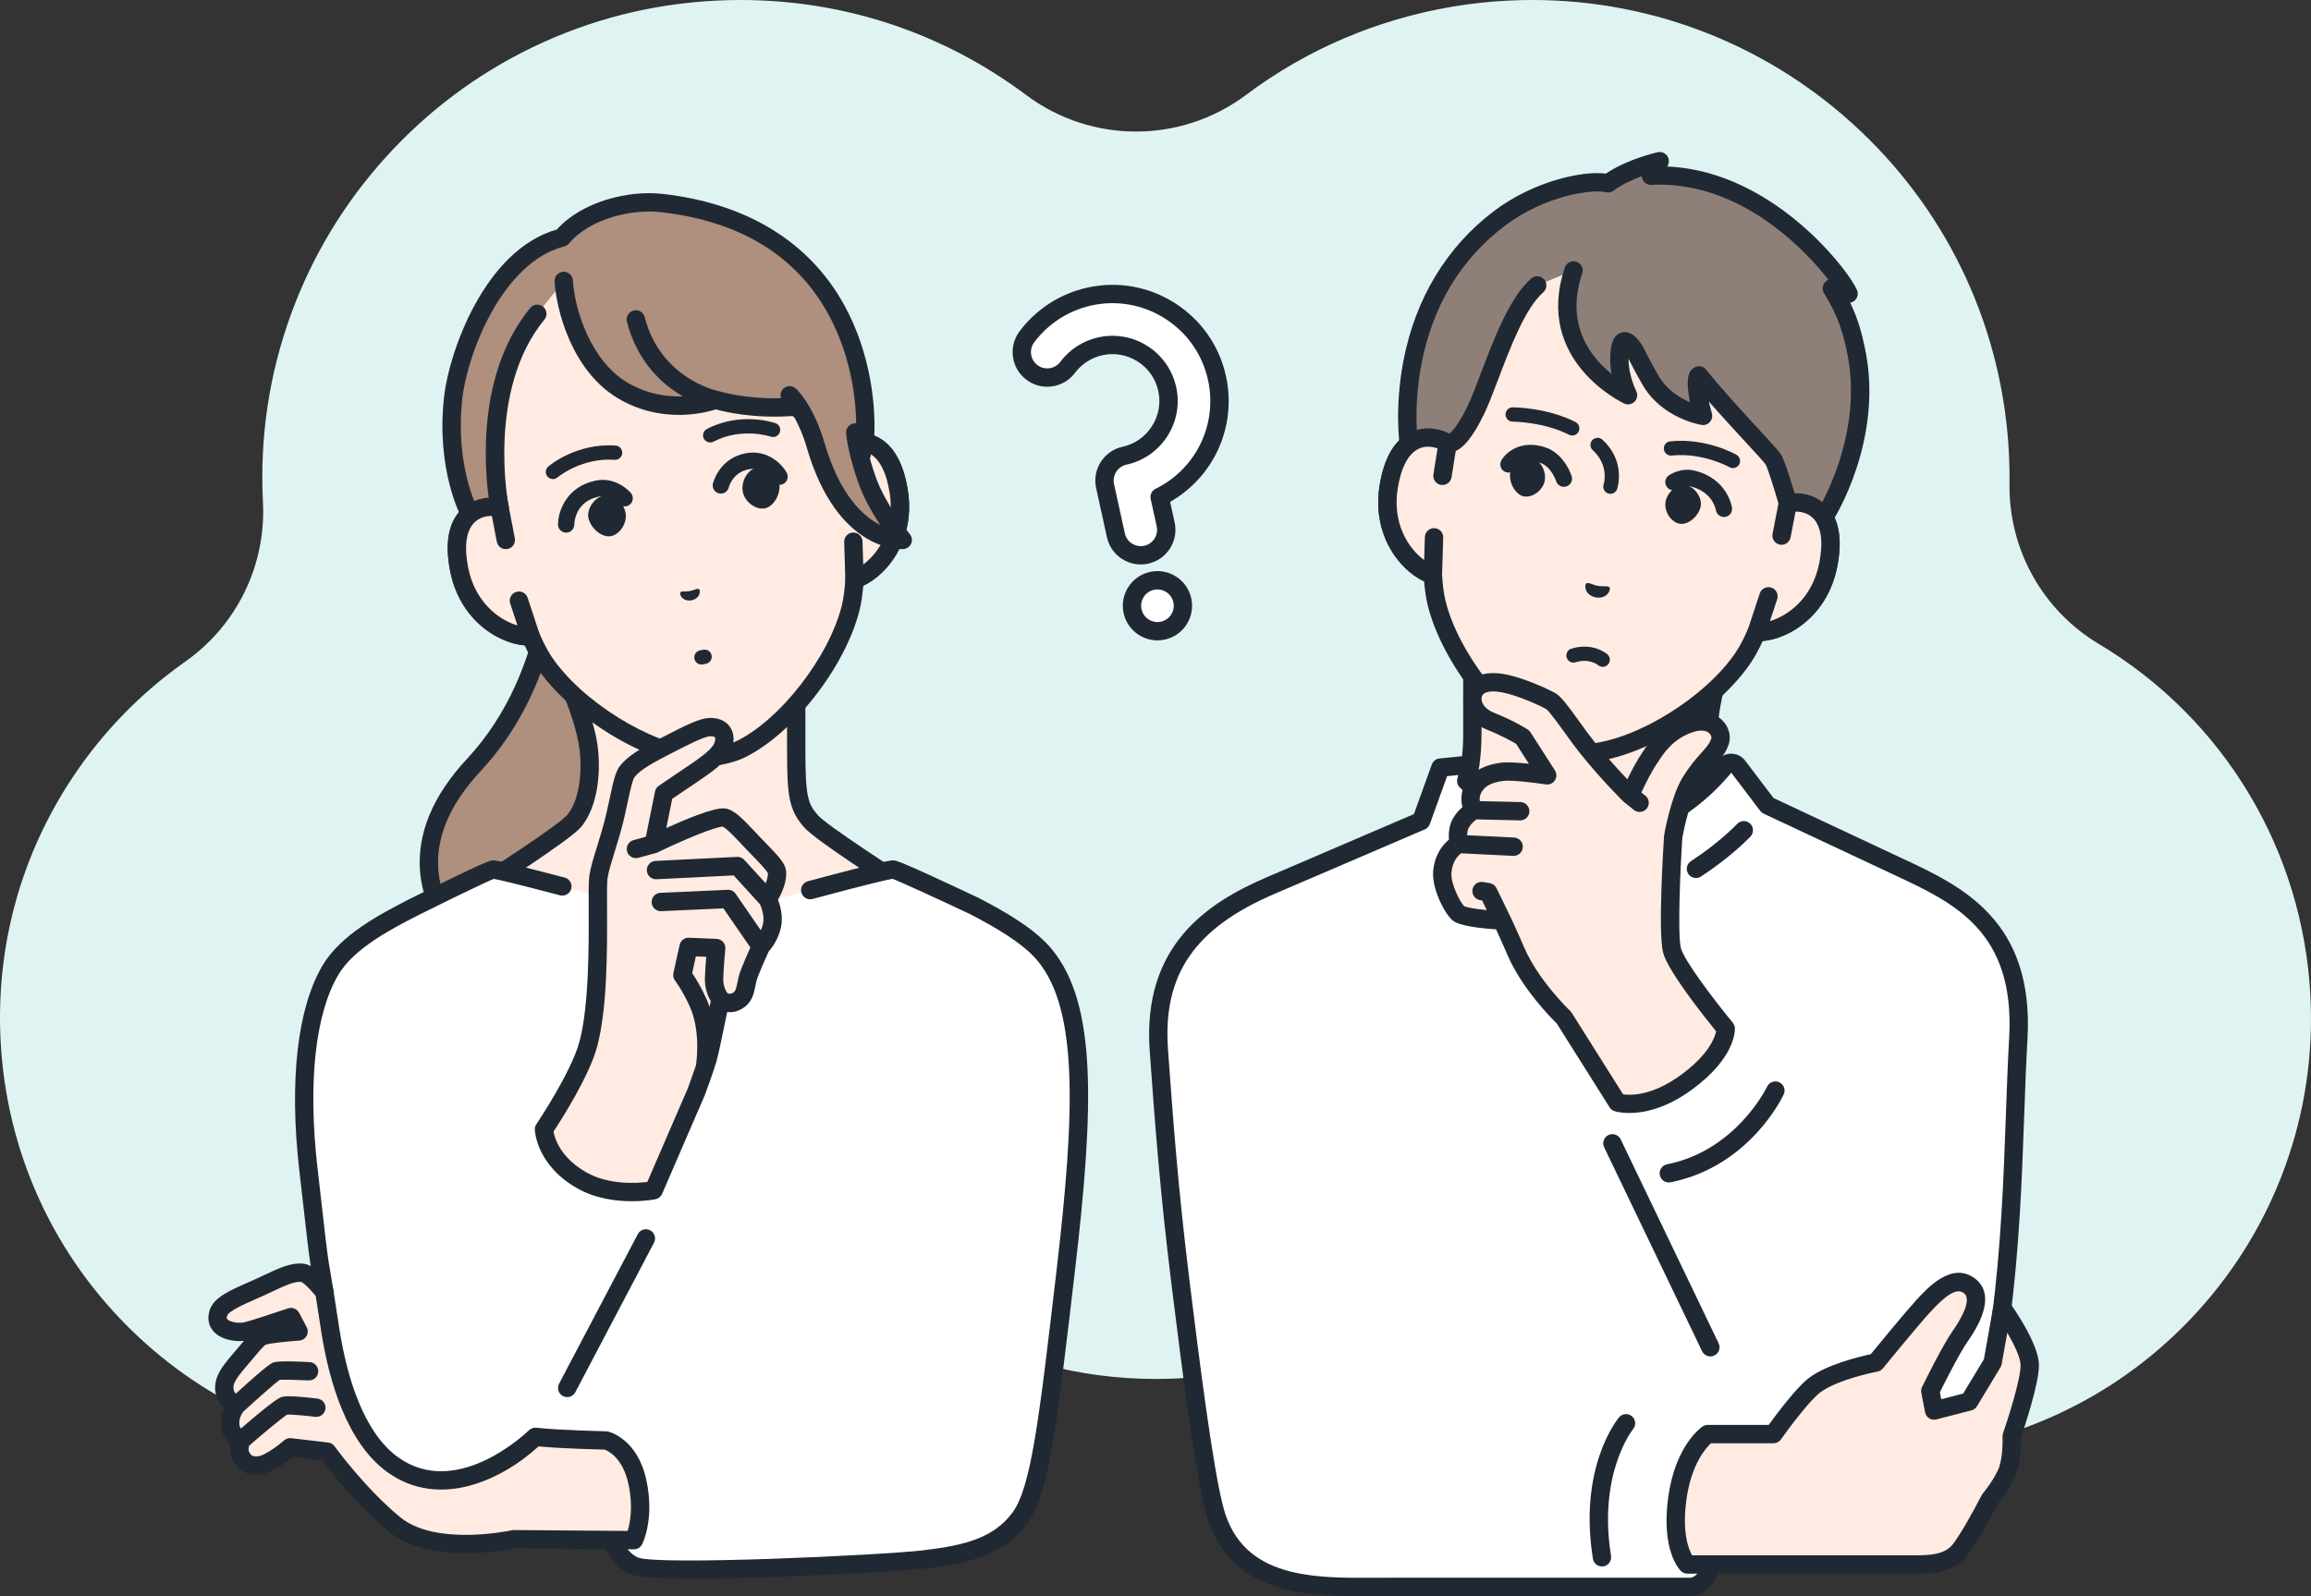 <?xml version="1.0" encoding="UTF-8"?>
<svg id="_レイヤー_2" data-name="レイヤー 2" xmlns="http://www.w3.org/2000/svg" viewBox="0 0 2834.75 1958.48">
  <rect x="0" y="0" width="2834.75" height="1958.48" fill="#333333" stroke="none"/>
  <defs>
    <style>
      .cls-1 {
        fill: #af8f7e;
      }

      .cls-2 {
        fill: #202933;
      }

      .cls-3 {
        fill: #ffebe1;
      }

      .cls-4 {
        fill: #dff4f2;
      }

      .cls-5 {
        fill: #fff;
      }

      .cls-6 {
        fill: #8e8079;
      }
    </style>
  </defs>
  <g id="_レイヤー_1-2" data-name="レイヤー 1">
    <g>
      <path class="cls-4" d="M534.48,1784.28c-137.29,0-267.89-52.17-367.74-146.9C66.53,1542.33,7.56,1413.98.68,1276c-5.74-115.18,24.87-226.67,88.53-322.41,30.64-46.08,68.05-87,111.2-121.63,8.76-7.03,17.84-13.86,26.98-20.3,63.2-44.51,99.13-118.34,95.15-195.54l-.04-.76c-3.95-79.19,7.7-156.61,34.63-230.28,26-71.17,65.08-135.86,116.15-192.28,51.07-56.43,111.56-101.75,179.78-134.71C723.69,23.97,799.57,4.68,878.58.74c9.84-.49,19.81-.74,29.66-.74,127.36,0,248.54,40.31,350.45,116.56,39.96,29.9,87.39,44.85,134.8,44.85s94.98-14.99,134.97-44.98c18.84-14.13,38.62-27.17,58.78-38.76C1666.76,31.94,1757.55,5.34,1849.81.74c9.84-.49,19.81-.74,29.66-.74,150.4,0,293.47,57.15,402.87,160.93,109.78,104.13,174.38,244.73,181.91,395.9.62,12.36.85,24.89.69,37.24-1.03,80.2,40.7,154.88,109.54,196.03,153.61,91.82,250.65,253.55,259.57,432.64,3.6,72.13-7.04,142.79-31.62,210.04-23.74,64.96-59.41,124.02-106.03,175.52-46.62,51.51-101.83,92.88-164.11,122.96-64.48,31.14-133.74,48.76-205.86,52.35-8.97.45-18.08.67-27.08.67-98.13,0-194.22-27.01-277.88-78.09-27.29-16.66-53.25-35.89-77.16-57.17-42.21-37.55-95.7-56.9-149.6-56.9-38.22,0-76.64,9.72-111.43,29.56-7.74,4.41-15.73,8.71-23.74,12.77-66.95,33.92-139.24,53.04-214.83,56.81-8.98.45-18.1.67-27.07.67-93.14,0-184.87-24.37-265.28-70.47-34.9-20.01-73.5-29.81-111.87-29.81-54.03,0-107.62,19.43-149.88,57.14-20.36,18.17-42.21,34.87-64.96,49.63-78.64,51.03-169.97,80.48-264.13,85.18-8.99.45-18.1.67-27.08.67Z"/>
      <g>
        <g>
          <path class="cls-3" d="M2126.72,1010.34c-26.67-28.15-31.14-51.85-31.14-110.28,0-45.14,25-115.41,25-115.41l-174.78,75-139.78-75v115.41c0,58.43-14.48,82.13-41.14,110.28-21.31,22.5-119.93,76.82-119.93,76.82l197.26,187.09h207.17l197.26-187.09s-98.61-54.33-119.93-76.82Z"/>
          <path class="cls-2" d="M2049.38,1285.5c-2.98,0-5.95-1.18-8.17-3.51-4.27-4.51-4.09-11.63.42-15.9l186.17-176.56c-28.61-16.16-91.51-52.71-109.26-71.45-29.05-30.67-34.22-57.58-34.22-118.01,0-30.21,10.37-70.17,17.93-95.31l-152.02,65.24c-3.14,1.35-6.74,1.19-9.75-.43l-123.21-66.11v96.61c0,60.3-14.89,87.05-44.22,118.01-17.75,18.74-80.64,55.29-109.26,71.45l186.17,176.56c4.51,4.27,4.7,11.39.42,15.9-4.27,4.51-11.39,4.7-15.9.42l-197.26-187.09c-2.6-2.47-3.87-6.03-3.42-9.59.46-3.56,2.59-6.69,5.73-8.42,27-14.88,100.7-57.3,117.19-74.71,26.32-27.78,38.06-49.18,38.06-102.54v-115.41c0-3.96,2.08-7.62,5.47-9.65,3.4-2.03,7.61-2.13,11.09-.26l135.01,72.44,169.8-72.87c4.11-1.76,8.87-.92,12.13,2.14,3.26,3.06,4.4,7.76,2.9,11.97-.24.69-24.35,68.99-24.35,111.64,0,55.61,3.87,77.01,28.06,102.54,16.5,17.41,90.19,59.83,117.19,74.71,3.14,1.73,5.27,4.86,5.73,8.42.46,3.56-.81,7.13-3.42,9.59l-197.26,187.09c-2.18,2.07-4.96,3.09-7.74,3.09Z"/>
        </g>
        <g>
          <g>
            <g>
              <path class="cls-3" d="M1775.79,543.71l18.93-107.35c5.46-30.96,18.57-60.09,38.25-84.6,37.6-46.8,107.96-109.3,207.15-92.25l1.74.31c99.04,17.9,143.79,100.7,163.11,157.54,10.12,29.77,12.47,61.62,7.01,92.58l-18.93,107.35c24.64-4.67,62.65,7.89,49.62,75.36-11.54,59.75-60.67,84.19-87.87,82.82-4.68,10.97-10.01,21.55-16.03,30.77-38.61,57.71-125.33,111.87-188.47,117.58,0,0-11.26.94-26.12-1.68-14.86-2.62-25.12-7.36-25.12-7.36-57.38-26.96-120.35-107.52-136.89-174.95-2.5-10.72-3.89-22.49-4.54-34.4-26.04-8.02-63.84-47.79-54.25-107.88,10.83-67.85,50.85-66.66,72.41-53.84Z"/>
              <path class="cls-2" d="M1894.27,924.96c-60.21-28.29-125.71-111.85-143.06-182.58-2.01-8.63-3.46-18.39-4.33-29.08-29.91-13.85-64.31-56.78-54.61-117.53,5.44-34.1,18.4-56.17,38.52-65.59,11.11-5.2,23.99-5.94,36.38-2.39l16.47-93.4c5.79-32.85,19.82-63.86,40.56-89.69,35.25-43.89,110.43-114.76,217.83-96.29.29.04.61.12.91.2.31.03.63.07.92.13,107.24,19.38,153.64,111.69,171.76,164.99,10.66,31.37,13.23,65.31,7.44,98.15l-16.47,93.4c12.85.91,24.71,6,33.36,14.68,15.68,15.73,20.31,40.9,13.77,74.81-11.66,60.41-58.67,88.98-91.52,91.76-4.47,9.75-9.18,18.44-14.08,25.95-40.43,60.42-130.56,116.53-196.88,122.54-.52.04-12.9,1.03-29.01-1.81-16.11-2.84-27.41-8.01-27.95-8.26ZM2195.14,628.33c-3.63.69-7.37-.45-10-3.05-2.63-2.6-3.82-6.32-3.18-9.96l18.93-107.35c5.14-29.13,2.86-59.21-6.58-87.01-20.18-59.38-63.37-133.62-154.46-150.09-.28-.05-.55-.11-.81-.18-.27-.03-.55-.06-.83-.11-91.23-15.68-157.2,39.31-196.47,88.21-18.38,22.88-30.81,50.38-35.95,79.51l-18.93,107.35c-.64,3.64-3.03,6.73-6.39,8.27-3.36,1.54-7.26,1.34-10.44-.56-3.69-2.19-16.74-8.88-29.7-2.81-12.77,5.98-21.71,22.84-25.84,48.76-8.72,54.6,25.95,89.04,46.45,95.35,4.51,1.39,7.67,5.44,7.92,10.15.66,12.26,2.1,23.17,4.23,32.33,15.66,63.83,76.76,142.08,130.66,167.41.09.04,9.3,4.2,22.38,6.5,13.08,2.31,23.16,1.55,23.15,1.55,59.41-5.38,143.59-58.01,180.07-112.53,5.2-7.98,10.29-17.75,15.1-29.04,1.85-4.34,6.21-7.06,10.91-6.82,21.42,1.08,65.78-19.43,76.26-73.72,4.98-25.77,2.34-44.67-7.61-54.66-4.59-4.6-10.08-6.74-15.12-7.62-6.06-1.07-11.45-.33-13.75.11Z"/>
            </g>
            <g>
              <path class="cls-6" d="M1972.39,224.98c24.89-18.64,63.43-27.19,63.43-27.19l-10.72,17.84c.08,0,.16,0,.24-.01.18,0,.35-.01.52-.02,4.73-.28,9.39-.32,13.91-.19,10.75.21,21.2,1.27,31.37,3.01.31.05.66.09.96.14h-.09c113.59,19.87,189.38,126.67,195.47,141.79l-20.5-6.54h0c18.04,29.42,23.9,49.75,29.19,73.9,24.09,110.12-38.67,207.22-38.67,207.22l-38.46,14.79-6-32.44s-13.36-47-18.11-53.91c-6.65-9.66-59.15-62.93-90.92-102.76-7.87,5.48,5.01,49.64,5.01,49.64,0,0-43.57-6.88-64.84-44.39-13.31-23.47-17-31.9-17-31.9,0,0-20.21-38.33-20.77,6.62-.29,22.85,10.6,44.32,10.6,44.32,0,0-102.88-46.69-66.81-153.16l-44.62,18.46c-34.16,29.84-57.73,116.68-75.35,153.03-22.74,46.91-34.44,40.47-34.44,40.47l-24.97,22.47-22.72-21.19s-25.58-173.76,111.43-277.19c50.88-38.41,112.82-47.98,132.85-42.81Z"/>
              <path class="cls-2" d="M2193.55,659.54c-2.92-1.64-4.96-4.48-5.57-7.77l-5.9-31.92c-5.97-20.95-13.92-45.97-16.41-50.1-2.23-3.23-13.3-15.23-25.02-27.94-13.09-14.19-29.42-31.9-44.56-49.29,1.06,4.76,2.33,9.75,3.74,14.58,1.08,3.7.19,7.69-2.36,10.58-2.54,2.89-6.39,4.28-10.2,3.68-2.02-.32-49.19-8.2-72.87-49.95-10.33-18.22-15.03-27.67-16.73-31.23,0,.18,0,.37,0,.55-.25,19.68,9.3,38.92,9.38,39.09,2.16,4.26,1.4,9.42-1.91,12.87-3.3,3.45-8.42,4.44-12.77,2.46-1.12-.51-111.71-52.23-72.82-167.01,1.99-5.88,8.37-9.02,14.27-7.05,5.88,1.99,9.04,8.38,7.05,14.26-21.47,63.36,10.79,103.26,35.96,123.41-1.06-5.77-1.73-11.98-1.65-18.33.12-9.46.37-29.16,14.48-32.56,12.11-2.92,21.63,9.71,27.49,20.83.12.22.24.48.34.71.04.08,3.81,8.51,16.49,30.89,10.18,17.96,26.61,27.95,39.18,33.28-7.26-34.08.72-39.63,4.44-42.22,4.87-3.38,11.52-2.42,15.22,2.22,18.71,23.46,45.1,52.07,64.37,72.96,15.69,17.01,24.02,26.09,27.02,30.44,5.05,7.34,14.49,38.99,19.66,57.21.1.34.18.68.24,1.03l3.54,19.12,22.24-8.56c9.9-16.86,55.83-101.88,35.3-195.69-4.84-22.12-9.96-41.35-27.79-70.43-2.72-4.44-2.04-10.18,1.66-13.85,1.1-1.09,2.37-1.92,3.74-2.46-26.74-34.54-88.89-98.94-172.42-113.67-.09-.02-.2-.03-.29-.05-.1-.03-.25-.05-.38-.07l-.17-.02c-.1-.01-.19-.03-.29-.05-9.94-1.7-19.93-2.65-29.78-2.85-4.5-.12-8.85-.06-12.94.18-.08,0-.17,0-.25.01h-.37s-.13.02-.21.02c-4.12.23-8.03-1.83-10.18-5.35-1-1.64-1.55-3.46-1.65-5.31-11.28,4.15-24.42,10.06-34.74,17.78-2.73,2.05-6.26,2.74-9.55,1.89-14.66-3.79-72.85,2.83-123.26,40.89-54.32,41.01-88.87,98.12-102.68,169.75-8.62,44.72-6.02,81.51-4.84,93.05l12.16,11.35,17.31-15.57c2.44-2.2,5.65-3.17,8.78-2.82,2.28-1.42,10.33-7.91,23.07-34.19,4.9-10.12,10.58-25.09,16.59-40.94,15.65-41.27,35.13-92.64,61.48-115.66,4.68-4.09,11.78-3.61,15.87,1.07,4.09,4.68,3.61,11.79-1.07,15.87-22.11,19.31-40.48,67.76-55.24,106.69-6.46,17.04-12.04,31.76-17.38,42.78-13.25,27.33-25.4,42.44-37.15,46.18-1.14.36-2.21.6-3.23.75l-21.63,19.46c-4.34,3.9-10.94,3.84-15.2-.14l-22.72-21.19c-1.87-1.74-3.08-4.06-3.46-6.59-.27-1.85-6.55-45.98,4.42-103.55,14.57-76.54,53.08-140.26,111.37-184.26,48.42-36.55,108.65-49.56,137-45.76,26.31-17.82,62.04-25.89,63.63-26.24,4.39-.97,8.94.76,11.57,4.41,2.63,3.65,2.83,8.51.51,12.37l-.44.73c9.22.4,18.57,1.4,27.87,2.98l.82.12c.38.06.76.13,1.13.22,114.16,20.43,194.47,127.11,203.1,148.51,1.63,4.04.77,8.66-2.19,11.86-1.69,1.82-3.89,2.99-6.24,3.42,9.75,20.24,13.9,36.68,17.67,53.88,24.81,113.39-37.55,211.61-40.22,215.73-1.29,2-3.19,3.54-5.41,4.39l-38.46,14.79c-1.93.74-4,.93-5.99.58-1.23-.22-2.43-.64-3.54-1.26ZM1781.21,533.85s-.02,0-.02-.01c0,0,.02.01.02.01ZM1781.17,533.83s0,0,0,0h0Z"/>
            </g>
            <g>
              <path class="cls-3" d="M2185.32,657.18l7.72-39.9c24.64-4.67,62.65,7.89,49.62,75.36-11.54,59.75-60.67,84.19-87.87,82.82l14.45-43.83,16.08-74.45Z"/>
              <path class="cls-2" d="M2152.84,786.54c.46.08.92.13,1.39.16,32.64,1.65,86.84-26.43,99.49-91.92,6.55-33.91,1.92-59.08-13.77-74.81-12.09-12.13-30.4-17.27-49-13.73-4.53.86-8.07,4.39-8.95,8.91l-7.72,39.9c-1.18,6.1,2.81,12,8.91,13.18.06.01.13.02.19.04,6.03,1.06,11.83-2.9,13-8.94l6.12-31.64c6.29.01,14.87,1.5,21.52,8.18,9.95,9.99,12.58,28.89,7.61,54.66-8.32,43.08-37.96,64.88-60.55,71.52l8.86-26.87c1.95-5.9-1.26-12.26-7.16-14.21-5.9-1.95-12.26,1.26-14.21,7.16l-14.45,43.83c-1.1,3.33-.58,6.99,1.41,9.88,1.72,2.51,4.37,4.2,7.32,4.72Z"/>
            </g>
            <g>
              <path class="cls-3" d="M1775.79,543.71l-6.39,40.13-10.36,75.46-1.41,46.13c-26.04-8.01-63.84-47.79-54.25-107.88,10.83-67.85,50.85-66.66,72.41-53.84Z"/>
              <path class="cls-2" d="M1755.68,716.51c2.96.52,6.02-.16,8.5-1.93,2.86-2.04,4.59-5.3,4.7-8.81l1.41-46.13c.19-6.21-4.68-11.4-10.9-11.59-6.21-.19-11.4,4.69-11.59,10.9l-.87,28.28c-18.96-13.96-39.36-44.59-32.44-87.91,4.14-25.92,13.07-42.78,25.84-48.76,8.53-3.99,17.1-2.46,23.02-.32l-5.07,31.83c-.98,6.13,3.25,12.01,9.34,12.88,6.14.98,11.9-3.2,12.88-9.34l6.39-40.14c.72-4.55-1.4-9.08-5.36-11.44-16.26-9.68-35.23-11.11-50.75-3.85-20.11,9.42-33.08,31.49-38.52,65.59-10.52,65.87,30.81,110.79,62.05,120.41.45.14.9.25,1.36.33Z"/>
            </g>
          </g>
          <g>
            <path class="cls-2" d="M1974.43,720.99c-1.57-2.64-7.36-1.04-14.42-2.13-6.99-1.4-11.89-4.89-14.27-2.95-2.46,2.01-2.19,14.25,11.77,17.1,14.08,2.12,18.54-9.29,16.92-12.02Z"/>
            <path class="cls-2" d="M1975.35,605.9c-.92,0-1.85-.15-2.77-.45-4.58-1.53-7.06-6.49-5.53-11.07.28-.89,7.11-23.34-13.3-42.01-3.57-3.26-3.81-8.8-.55-12.36,3.26-3.56,8.8-3.82,12.36-.55,28.99,26.52,18.54,59.09,18.09,60.46-1.22,3.66-4.64,5.98-8.3,5.98Z"/>
            <path class="cls-2" d="M1928.53,534.36c-1.34,0-2.7-.31-3.98-.96-30.97-15.84-68.71-16.09-69.08-16.09-4.83,0-8.74-3.93-8.74-8.76,0-4.83,3.92-8.74,8.75-8.74,1.71,0,42.24.2,77.05,18.01,4.3,2.2,6,7.47,3.8,11.77-1.55,3.03-4.62,4.77-7.8,4.77Z"/>
            <path class="cls-2" d="M2125.71,574.36c-1.47,0-2.96-.37-4.34-1.16-.31-.18-32.66-18.24-70.82-14.28-4.8.48-9.11-3-9.61-7.8-.5-4.81,3-9.11,7.8-9.6,43.92-4.55,79.81,15.64,81.31,16.5,4.19,2.4,5.65,7.74,3.25,11.94-1.62,2.82-4.57,4.41-7.6,4.41Z"/>
            <path class="cls-2" d="M1861.69,566.61c5.26-3.78,11.35-5.47,16.69-4.64,4.16.63,8.15,3.24,11.28,7.32,4.36,5.69,6.37,13.44,5.23,20.24-1.04,6.22-5.21,12.23-11.14,16.08-4.63,3-9.63,4.24-14.14,3.5-.16-.03-.31-.05-.47-.08-9.85-1.93-18.17-15.87-16.8-28.14.57-5.15,4.07-10.48,9.36-14.28Z"/>
            <path class="cls-2" d="M2082.06,605.31c-3.66-5.34-8.81-9.01-14.12-10.05-4.13-.82-8.77.27-13.09,3.04-6.04,3.86-10.57,10.47-11.81,17.25-1.14,6.2.73,13.27,5,18.91,3.33,4.4,7.61,7.27,12.1,8.11.16.03.31.06.47.08,9.92,1.54,22.49-8.73,25.39-20.73,1.21-5.03-.26-11.24-3.93-16.61Z"/>
            <path class="cls-2" d="M1918.33,597.33c-4.26,0-8.21-2.75-9.54-7.03-.12-.36-5.93-18.04-19.85-22.53-20.86-6.73-29.11,5.63-29.98,7.06-2.72,4.81-8.78,6.44-13.59,3.71-4.81-2.72-6.46-8.89-3.74-13.69,5.52-9.76,23.79-25.68,53.45-16.11,24,7.74,32.47,34.52,32.82,35.65,1.62,5.28-1.34,10.87-6.62,12.49-.98.3-1.97.44-2.94.44Z"/>
            <path class="cls-2" d="M2114.64,634.36c-4.88,0-9.15-3.57-9.88-8.54-.14-.83-4.09-22.59-31.15-28.99-7.92-1.88-15.19,2.94-15.26,2.99-4.55,3.06-10.76,1.92-13.87-2.6-3.11-4.52-2.04-10.66,2.44-13.82,1.46-1.03,14.77-9.94,31.29-6.04,40.58,9.6,46.12,44.07,46.34,45.53.81,5.46-2.97,10.55-8.43,11.35-.5.07-.99.11-1.47.11Z"/>
            <path class="cls-2" d="M1965.94,818.18c-2.06,0-4.12-.72-5.79-2.19-.34-.28-10.56-8.59-27.49-3.38-4.62,1.42-9.51-1.16-10.94-5.79-1.42-4.62,1.17-9.51,5.78-10.94,26.61-8.21,43.52,6.36,44.23,6.99,3.62,3.2,3.96,8.73.77,12.35-1.73,1.96-4.14,2.96-6.56,2.96Z"/>
          </g>
        </g>
        <g>
          <path class="cls-5" d="M1558.54,1086.6c86.41-37.09,184.74-79.3,184.74-79.3l23.62-65.49,36.44-3.58-4.8,19.92s11.96,12.55,34.09,28.6c16.27,11.8,54.93,16.76,70.65,24.68,5.93,2.99,10.41,8.21,12.49,14.52l4,33.2,2.09,17.37,30.83,53.41,29.85-41.43,5.76-31.82,2.97-16.38c1.56-7.62,6.56-14.08,13.55-17.47,12.77-6.19,34.27-17.08,61.43-36.36,23.61-16.77,40.57-35.47,49.69-46.72,4.09-5.04,11.81-4.9,15.72.27l36.44,48.11s154.68,72.63,158.49,74.41c73.55,34.3,157.16,71.6,149.15,211.72-5.79,101.37-4.9,220.44-21.75,346.49-16.85,126.05-25.99,168.26-71.58,218.28-80,87.78-208.92,59.68-267.75,6.96,0,0-4.01,101.1-41.78,101.1h-368.24c-81.9,0-186.67,8.06-214.44-93.06-13.07-47.59-29.54-178.35-42.22-280.97-14.66-118.61-20.71-205.25-26.45-284.37-8.07-111.25,50.62-165,137.03-202.09Z"/>
          <path class="cls-2" d="M1669.99,1958.48c-76.67,0-164.52-6.34-190.66-101.48-12.79-46.54-28.03-165.11-42.54-282.57-14.18-114.74-20.41-200.73-25.91-276.6l-.61-8.34c-9.45-130.22,71.9-182.37,143.82-213.24l180.25-77.37,21.97-60.89c1.47-4.08,5.16-6.95,9.48-7.38l36.44-3.59c3.63-.35,7.2,1.06,9.59,3.81,2.39,2.75,3.3,6.48,2.45,10.02l-3.3,13.69c5.13,4.79,14.73,13.27,28.26,23.08,7.83,5.68,24.28,10.04,38.79,13.89,11.7,3.11,22.76,6.04,30.32,9.85,8.66,4.36,15.09,11.84,18.11,21.06.23.7.39,1.43.48,2.16l5.81,48.28,20.98,36.35,18.19-25.24,8.27-45.7c.02-.08.03-.17.05-.25,2.25-10.99,9.6-20.46,19.67-25.34,14.6-7.08,34.6-17.51,59.82-35.42,23.14-16.43,39.67-35.01,47.46-44.63,4.13-5.1,10.2-8.07,16.84-7.86,6.57.11,12.62,3.18,16.6,8.43l34.76,45.9c20.01,9.39,152.47,71.59,155.96,73.21l2.54,1.18c71.92,33.53,161.44,75.25,153.09,221.37-1.7,29.78-2.82,60.88-4,93.8-2.76,76.93-5.89,164.12-17.83,253.53-16.89,126.39-26.39,171.68-74.42,224.37-38.03,41.73-91.56,62.97-150.73,59.82-41.85-2.23-83.63-16.35-115.73-38.59-3.72,33.82-15.33,90.5-51.39,90.5h-368.24c-5.53,0-11.17.04-16.87.07-5.83.04-11.76.08-17.76.08ZM1775.07,952.31l-21.21,58.8c-1.06,2.93-3.28,5.29-6.14,6.52l-184.74,79.3c-97.96,42.05-136.91,99.15-130.25,190.94l.6,8.34c5.48,75.6,11.69,161.29,25.79,275.46,10.65,86.21,28.48,230.51,41.91,279.36,23.61,85.93,110.2,85.36,186.57,84.86,5.76-.04,11.44-.08,17.02-.08h368.24c17.56,0,29.02-52.44,30.54-90.3.18-4.35,2.85-8.22,6.86-9.91,4.01-1.7,8.64-.93,11.89,1.98,55.42,49.66,177.02,76.04,251.93-6.16,42.68-46.82,51.66-84.36,68.75-212.19,11.81-88.33,14.91-174.94,17.65-251.36,1.19-33.05,2.3-64.26,4.02-94.28,7.48-130.89-67.56-165.87-140.13-199.69l-2.55-1.19c-3.78-1.76-152.2-71.45-158.52-74.42-1.65-.77-3.09-1.94-4.19-3.39l-35.48-46.84c-10.51,12.8-27.61,31.02-50.89,47.56-26.57,18.87-47.65,29.86-63.03,37.31-3.77,1.83-6.54,5.38-7.41,9.5l-8.7,48.06c-.3,1.65-.96,3.21-1.94,4.57l-29.85,41.43c-2.23,3.1-5.9,4.84-9.69,4.66-3.81-.19-7.27-2.3-9.18-5.61l-30.83-53.41c-.76-1.32-1.24-2.77-1.43-4.28l-5.94-49.3c-1.25-3.09-3.54-5.58-6.53-7.09-5.47-2.76-15.88-5.52-25.96-8.2-17.21-4.57-35-9.29-46.23-17.42-22.7-16.46-35.11-29.4-35.63-29.94-2.64-2.77-3.69-6.68-2.79-10.4l1.09-4.54-13.62,1.34ZM1558.54,1086.6h.02-.02Z"/>
        </g>
        <path class="cls-2" d="M2080.32,1077.29c-3.68,0-7.28-1.8-9.44-5.12-3.39-5.21-1.91-12.18,3.29-15.56,35.04-22.8,56.44-45.4,56.65-45.62,4.25-4.53,11.38-4.75,15.9-.49,4.53,4.26,4.75,11.38.49,15.9-.94,1-23.49,24.81-60.78,49.07-1.89,1.23-4.02,1.82-6.12,1.82Z"/>
        <path class="cls-2" d="M1942.93,1233.06c-11.03,0-20-8.97-20-20s8.97-20,20-20,20,8.97,20,20-8.97,20-20,20ZM1942.93,1208.06c-2.76,0-5,2.24-5,5s2.24,5,5,5,5-2.24,5-5-2.24-5-5-5Z"/>
        <path class="cls-2" d="M1965.02,1922.01c-5.42,0-10.2-3.94-11.09-9.46-18.05-111.99,29.92-170.99,31.97-173.44,3.98-4.77,11.08-5.41,15.85-1.43,4.77,3.98,5.41,11.08,1.43,15.84-.41.5-43.34,54.22-27.03,155.45.99,6.13-3.18,11.91-9.32,12.9-.61.1-1.21.15-1.8.15Z"/>
        <path class="cls-2" d="M2047.01,1450.88c-5.25,0-9.95-3.7-11.02-9.05-1.22-6.09,2.73-12.02,8.83-13.24,85.05-17,122.38-94.49,122.75-95.27,2.64-5.62,9.33-8.04,14.95-5.41,5.62,2.63,8.05,9.31,5.43,14.93-1.68,3.61-42.25,88.53-138.73,107.82-.74.15-1.49.22-2.22.22Z"/>
        <g>
          <path class="cls-3" d="M2069.79,1919.58h281.3c45,0,51.11-14.44,61.48-30,10.37-15.56,28.54-50.37,28.54-50.37,0,0,11.3-12.96,19.63-30.19,8.33-17.22,6.88-46.78,6.88-46.78,0,0,22.17-63.77,22.17-87.11s-33.66-70.15-33.66-70.15l-11.9,66.81-28.87,47.78-42.99,11.11-4.58-24.04s23.84-48.92,36.8-67.44c12.96-18.52,29.63-48.15,10.74-61.85-18.89-13.7-40.68,8.21-56.75,25.79-16.07,17.58-57.67,68.66-57.67,68.66,0,0-51.48,9.63-75.56,28.15-17.22,13.25-50.02,59.63-50.02,59.63h-80.56s-29.24,19.22-37.4,79.33c-8.16,60.11,12.4,80.67,12.4,80.67Z"/>
          <path class="cls-2" d="M2351.09,1930.83h-281.3c-2.98,0-5.85-1.19-7.96-3.3-2.51-2.51-24.25-26.34-15.59-90.14,8.75-64.45,40.99-86.32,42.36-87.22,1.83-1.21,3.98-1.85,6.18-1.85h74.78c9.26-12.79,33.68-45.55,48.94-57.29,22.03-16.95,63.08-26.67,76.24-29.46,9.38-11.47,41.56-50.73,55.54-66.02,14.14-15.47,43.58-47.66,71.66-27.3,13.93,10.11,23.83,31.74-8.13,77.41-10.41,14.87-28.71,51.35-34.26,62.58l1.63,8.55,26.92-6.96,25.42-42.06,11.53-64.76c.79-4.45,4.17-8,8.58-9,4.41-1.01,8.99.73,11.63,4.4,3.66,5.09,35.77,50.51,35.77,76.71,0,22.9-17.84,76.35-22.11,88.8.21,7.99.14,33.03-8.07,49.99-7.58,15.67-17.35,27.97-20.36,31.6-3.26,6.21-18.92,35.82-28.57,50.3-.68,1.03-1.35,2.05-2.01,3.06-12.18,18.71-24.25,31.95-68.83,31.95ZM2075.55,1908.33h275.54c35.83,0,41.46-8.64,49.98-21.73.7-1.08,1.41-2.17,2.14-3.26,9.92-14.87,27.75-48.99,27.93-49.34.41-.79.91-1.52,1.49-2.19.1-.11,10.46-12.14,17.98-27.69,5.78-11.94,6.12-33.89,5.77-41.34-.07-1.44.14-2.88.61-4.24,5.99-17.24,21.55-65.84,21.55-83.41,0-9-7.64-25.1-16.35-40.02l-6.88,38.66c-.24,1.36-.73,2.66-1.45,3.85l-28.87,47.78c-1.52,2.52-3.97,4.34-6.81,5.07l-42.98,11.11c-3.01.78-6.21.27-8.84-1.39-2.63-1.67-4.45-4.34-5.03-7.4l-4.58-24.04c-.45-2.38-.13-4.85.94-7.03.99-2.03,24.38-49.94,37.7-68.96,7.81-11.16,24.76-38.02,13.35-46.29-8.39-6.09-20.52.94-41.84,24.27-15.67,17.14-56.84,67.66-57.25,68.17-1.68,2.06-4.04,3.46-6.65,3.95-.49.09-49.14,9.37-70.77,26.01-13.01,10.01-38.84,44.69-47.7,57.21-2.11,2.98-5.53,4.75-9.18,4.75h-76.58c-6.29,5.76-24.26,25.67-30.22,69.59-5.45,40.14,2.81,60.54,7.01,67.91Z"/>
        </g>
        <path class="cls-2" d="M2097.98,1664.27c-4.19,0-8.21-2.35-10.15-6.38l-120.14-250.22c-2.69-5.6-.33-12.32,5.27-15.01,5.6-2.69,12.32-.33,15.01,5.27l120.14,250.22c2.69,5.6.33,12.32-5.27,15.01-1.57.75-3.23,1.11-4.86,1.11Z"/>
        <g>
          <path class="cls-3" d="M1983.9,1352.69l-65.58-104.08s-40.05-37.95-58.68-80.83c-14.06-32.36-17.24-38.37-17.24-38.37,0,0-45.58-2.32-53.28-8.65-7.7-6.33-21.19-33.56-20-50.16,1.89-26.41,20.19-35.01,20.19-35.01,0,0-3.36-15.03,2.57-25.58,5.93-10.55,16.08-15.94,16.08-15.94,0,0-8.23-10.47-1.65-25.22,6.57-14.75,21.69-20.09,36.62-21.86,14.94-1.78,54.93,4.36,54.93,4.36l-29.99-46.77s-13.88-9.29-39.55-19.64c-22.67-9.14-26.72-29.27-17.93-39.89,4.98-6.02,16.41-11.71,42.34-4.67,19.75,5.36,41.64,15.4,49.63,19.97,7.99,4.57,28.83,37.11,43.84,55.91,27.72,34.69,53.41,59.46,53.41,59.46,0,0,12.17-28.59,24.36-46.3,4.71-6.84,19.18-33.14,51.32-42.41,26.76-7.72,38.32,11.25,34.56,22.6-5.6,16.93-18.6,21.43-36.58,50.77-12.94,21.13-20.84,65.94-20.84,65.94,0,0-7.57,116.02-1.52,139.66,6.06,23.64,65.88,95.99,65.88,95.99,0,0,1.53,29.65-48.1,65.95-49.63,36.3-84.8,24.79-84.8,24.79Z"/>
          <path class="cls-2" d="M2128.04,1261.37c-.12-2.41-1.02-4.73-2.56-6.59-22.51-27.23-59.7-76.18-63.65-91.62-4.07-15.88-1.07-91.25,1.81-135.51,2.24-12.4,9.72-45.88,19.24-61.42,8.14-13.3,15.01-20.94,21.07-27.69,6.96-7.75,12.96-14.44,16.6-25.42,3.16-9.55.27-20.84-7.35-28.76-9.58-9.96-24.53-12.94-41.01-8.18-33.23,9.59-49.84,35.14-56.09,44.76-.53.82-.99,1.53-1.37,2.08-6.92,10.05-13.71,23.15-18.54,33.17-9.92-10.36-25.25-27.04-41.18-46.97-5.21-6.52-11.3-14.97-17.2-23.15-14.44-20.03-22.95-31.56-29.86-35.51-9.24-5.28-32.24-15.62-52.27-21.06-31.74-8.62-46.86-.21-53.95,8.36-6.29,7.6-8.41,17.8-5.83,27.99,3.25,12.83,13.53,23.59,28.22,29.51,18.93,7.63,31.21,14.69,35.65,17.39l15.61,24.35c-12.05-1.28-25.68-2.24-33.76-1.29-23.04,2.74-38.38,12.31-45.57,28.46-4.42,9.91-4.09,19.04-2.12,26.02-3.91,3.34-8.39,8.06-11.84,14.21-4.88,8.69-5.29,18.86-4.81,25.74-7.35,6.03-17.83,18.25-19.36,39.56-1.46,20.41,13.75,51.16,24.08,59.66,7.88,6.48,31.98,9.45,53.14,10.81,2.41,5.21,6.75,14.84,14.21,32,17.83,41.04,53.48,76.94,60.2,83.49l64.85,102.93c1.4,2.22,3.53,3.88,6.02,4.69.65.21,7.18,2.25,18.12,2.25,16.88,0,44.26-4.84,76.81-28.65,53.01-38.76,52.89-71.95,52.7-75.61ZM2062.06,1318.82c-35.48,25.95-61.83,25.26-71.15,23.88l-63.06-100.09c-.5-.79-1.1-1.52-1.78-2.17-.38-.37-38.64-36.96-56.1-77.15-12.88-29.65-16.75-37.46-17.5-38.92l-16.79-34.61c-1.6-3.29-4.7-5.6-8.31-6.19l-8.23-1.35c-6.12-.99-11.91,3.16-12.92,9.29-1,6.13,3.16,11.91,9.29,12.92l2.47.4,5.75,11.86c-12.77-1.29-24.23-3.1-27.73-4.86-4.89-4.52-16.58-27.59-15.66-40.43,1.05-14.64,8.39-21.79,11.89-24.41l63.9,3.14c.19,0,.37.01.56.01,5.96,0,10.93-4.68,11.23-10.7.3-6.21-4.48-11.48-10.68-11.79l-57.61-2.83c.08-3.25.6-6.73,2.05-9.32,2.75-4.89,6.91-8.34,9.42-10.12l53.4,1.23c.09,0,.17,0,.26,0,6.09,0,11.1-4.87,11.24-10.99.14-6.21-4.78-11.36-10.99-11.51l-49.76-1.14c-.46-2.4-.42-5.67,1.31-9.56,3.79-8.51,12.85-13.51,27.68-15.27,10.99-1.32,41.19,2.67,51.89,4.31,4.36.66,8.73-1.28,11.14-4.99,2.41-3.71,2.42-8.48.04-12.2l-30-46.77c-.83-1.3-1.93-2.42-3.21-3.28-.61-.41-15.16-10.06-41.6-20.73-7.95-3.21-13.35-8.37-14.82-14.16-.8-3.16-.31-6.12,1.35-8.12,1.48-1.79,8.07-7.14,30.72-.99,18.79,5.1,39.88,14.81,46.82,18.77,3.76,2.63,15.31,18.65,22.95,29.24,6.05,8.4,12.31,17.08,17.87,24.03,27.85,34.86,53.32,59.51,54.39,60.54.19.19.41.35.61.52.06.05.1.1.16.15l11.64,9.33c2.08,1.66,4.56,2.47,7.03,2.47,3.3,0,6.56-1.44,8.78-4.21,3.89-4.85,3.11-11.93-1.74-15.82l-4.86-3.89c4.35-9.43,12.16-25.47,19.81-36.58.48-.69,1.04-1.56,1.71-2.58,5.47-8.42,18.29-28.14,43.46-35.41,8.19-2.37,14.96-1.58,18.56,2.16,2.17,2.25,2.59,4.92,2.2,6.1-2.16,6.52-5.85,10.64-11.98,17.46-6.37,7.09-14.3,15.92-23.51,30.97-13.89,22.69-21.98,67.95-22.32,69.86-.07.41-.12.81-.15,1.22-.79,12.06-7.51,118.52-1.19,143.19,5.88,22.95,51.79,80.38,65.09,96.69-1.61,7.7-9.02,28.49-43.05,53.38Z"/>
        </g>
      </g>
      <g>
        <g>
          <path class="cls-1" d="M581.19,938.61c-106.45,114.31-32.25,206.67,3.14,233.33,46.45,35,153.66,26.21,153.66,26.21l13.08-538.32h-70.56s9.04,162.41-99.32,278.77Z"/>
          <path class="cls-2" d="M708.22,1210.42c-36.67,0-97.12-4.22-130.65-29.49-25.95-19.55-57.81-60.22-62.23-110.49-4.13-47.07,15.25-94,57.62-139.5,103.68-111.34,96.41-268.91,96.33-270.49-.17-3.09.94-6.11,3.06-8.35,2.13-2.24,5.08-3.52,8.17-3.52h70.55c6.21,0,11.25,5.04,11.25,11.25s-5.04,11.25-11.25,11.25h-59.08c-.09,40.38-8.01,173.65-102.57,275.19-37.84,40.64-55.23,81.75-51.67,122.2,3.77,42.91,31.1,77.71,53.35,94.49,42.46,31.99,144.94,24.07,145.97,23.98,6.17-.5,11.62,4.11,12.13,10.3.51,6.19-4.1,11.62-10.29,12.13-1.46.12-13.45,1.05-30.69,1.05Z"/>
        </g>
        <g>
          <path class="cls-3" d="M995.07,1007.92c-16.02-18.03-18.41-31.04-18.41-89.47v-115.41l-127.28,75.01-167.28-75.01s34.67,70.59,40,115.41c4.22,35.51-2.39,71.43-18.41,89.47-16.02,18.03-142.66,97.64-142.66,97.64l184.76,187.09h207.17l184.76-187.09s-126.64-79.61-142.66-97.64Z"/>
          <path class="cls-2" d="M745.79,1303.9c-2.9,0-5.8-1.12-8-3.34l-184.76-187.09c-2.4-2.43-3.56-5.81-3.17-9.2.39-3.39,2.3-6.42,5.19-8.23,48.44-30.45,129.34-83.33,140.23-95.59,13.32-14.99,19.61-47.4,15.65-80.67-5.04-42.37-38.59-111.09-38.93-111.78-2.09-4.26-1.29-9.36,2.01-12.77,3.29-3.41,8.37-4.38,12.7-2.45l161.98,72.62,122.27-72.05c3.48-2.05,7.79-2.08,11.29-.08,3.51,2,5.67,5.73,5.67,9.77v115.41c0,58.91,2.75,67.56,15.57,81.99,10.89,12.26,91.8,65.14,140.23,95.59,2.89,1.81,4.8,4.84,5.19,8.23.39,3.39-.77,6.77-3.17,9.2l-184.76,187.09c-4.37,4.42-11.49,4.46-15.91.1-4.42-4.37-4.47-11.49-.1-15.91l174.94-177.14c-33.17-21.05-119.09-76.27-133.24-92.21-19.16-21.57-21.25-38.7-21.25-96.94v-95.72l-110.32,65.01c-3.14,1.85-6.99,2.06-10.31.57l-140.13-62.83c10.81,25.26,25.22,63,28.63,91.64,4.74,39.88-3.57,78.45-21.17,98.26-14.15,15.93-100.07,71.15-133.24,92.21l174.94,177.14c4.37,4.42,4.32,11.54-.1,15.91-2.19,2.16-5.05,3.24-7.91,3.24Z"/>
        </g>
        <g>
          <g>
            <g>
              <path class="cls-3" d="M1030,549.07l-18.93-107.35c-5.46-30.96-18.57-60.09-38.25-84.6-37.6-46.8-107.96-109.3-207.15-92.25l-1.74.31c-99.04,17.9-143.79,100.7-163.11,157.54-10.12,29.77-12.47,61.62-7.01,92.58l18.93,107.35c-24.64-4.67-62.65,7.89-49.62,75.36,11.54,59.75,60.67,84.19,87.87,82.82,4.68,10.97,10.01,21.55,16.03,30.77,38.61,57.71,125.33,111.87,188.47,117.58,0,0,11.26.94,26.12-1.68,14.86-2.62,25.12-7.36,25.12-7.36,57.38-26.97,120.35-107.52,136.89-174.96,2.5-10.72,3.89-22.49,4.54-34.4,26.04-8.02,63.84-47.79,54.25-107.88-10.83-67.85-50.85-66.66-72.41-53.84Z"/>
              <path class="cls-2" d="M883.56,938.58c-16.11,2.84-28.5,1.85-29.02,1.81-66.33-6-156.46-62.12-196.88-122.54-4.9-7.51-9.61-16.2-14.08-25.95-32.85-2.78-79.85-31.36-91.52-91.76-6.55-33.91-1.92-59.08,13.76-74.81,8.66-8.68,20.51-13.77,33.37-14.68l-16.47-93.4c-5.79-32.85-3.22-66.79,7.44-98.15,18.12-53.3,64.52-145.6,171.76-164.99.28-.05.61-.1.92-.13.3-.08.62-.14.91-.19,107.4-18.46,182.58,52.4,217.83,96.29,20.74,25.83,34.77,56.84,40.56,89.69l16.47,93.4c12.4-3.55,25.27-2.81,36.37,2.39,20.12,9.42,33.08,31.49,38.52,65.59,9.7,60.75-24.7,103.68-54.61,117.53-.86,10.69-2.31,20.44-4.32,29.07-17.35,70.73-82.86,154.29-143.06,182.58-.54.25-11.84,5.42-27.95,8.26ZM596.89,633.59c-5.04.89-10.53,3.03-15.12,7.63-9.95,9.99-12.58,28.89-7.61,54.66,10.48,54.29,54.84,74.8,76.26,73.72,4.71-.24,9.07,2.49,10.92,6.82,4.81,11.29,9.89,21.06,15.1,29.04,36.48,54.52,120.65,107.15,180.07,112.53,0,0,10.08.75,23.15-1.55,13.08-2.31,22.29-6.46,22.38-6.5,53.9-25.33,115-103.58,130.66-167.41,2.13-9.15,3.56-20.07,4.23-32.32.25-4.71,3.42-8.76,7.92-10.15,20.5-6.31,55.16-40.76,46.45-95.35-4.14-25.92-13.08-42.78-25.84-48.76-12.96-6.07-26.01.62-29.7,2.81-3.17,1.9-7.08,2.1-10.44.56-3.36-1.54-5.75-4.63-6.39-8.27l-18.93-107.35c-5.14-29.13-17.57-56.62-35.95-79.51-39.28-48.9-105.25-103.89-196.47-88.21-.28.05-.55.09-.83.11-.27.07-.54.13-.81.18-91.09,16.46-134.27,90.7-154.46,150.09-9.44,27.79-11.72,57.88-6.58,87.01l18.93,107.35c.64,3.64-.55,7.36-3.18,9.96-2.63,2.6-6.37,3.74-10,3.05-2.3-.44-7.69-1.18-13.75-.11Z"/>
            </g>
            <g>
              <path class="cls-3" d="M1036.39,589.21l-6.39-40.13c21.55-12.82,61.57-14.01,72.41,53.84,9.59,60.1-28.21,99.87-54.25,107.88l-1.41-46.13-10.36-75.46Z"/>
              <path class="cls-2" d="M1050.11,721.87c.46-.08.91-.19,1.36-.33,31.24-9.62,72.56-54.54,62.05-120.41-5.45-34.1-18.41-56.17-38.52-65.59-15.51-7.26-34.48-5.82-50.74,3.85-3.96,2.35-6.08,6.89-5.36,11.44l6.39,40.14c.98,6.14,6.74,10.32,12.88,9.34,6.19-.95,10.32-6.74,9.34-12.88l-5.07-31.83c5.91-2.14,14.48-3.67,23.02.32,12.77,5.98,21.71,22.84,25.84,48.76,6.92,43.32-13.48,73.95-32.44,87.91l-.87-28.28c-.19-6.21-5.38-11.09-11.59-10.9-6.22.17-11.09,5.38-10.9,11.59l1.41,46.13c.11,3.51,1.85,6.76,4.7,8.81,2.47,1.77,5.54,2.45,8.5,1.93Z"/>
            </g>
            <g>
              <path class="cls-1" d="M1063.07,587.56c-3.24-9.42-5.72-17.65-7.64-24.72l5.23-20.08c5.88-69.54-16.04-267.63-249.45-293.71-37.77-4.22-93.45,8.42-121.9,42.46-85.11,21.54-127.58,144.51-133.4,196.31-9.86,87.7,20.59,143.02,20.59,143.02l20.49,35.37,15.74-43.56s-28.99-146.11,46.34-237.64l32.38-40.31c1.95,32.38,19.85,102.72,71.77,134.02,56.98,34.34,114.53,11.77,114.53,11.77,0,0,39.61,13.21,97.96,8.42.49.1,3.52,2.7,7.9,6.65,5.52,9.63,11.66,22.91,16.75,40.41,35.34,121.45,106.93,116.54,106.93,116.54,0,0-31.1-36.82-44.22-74.94Z"/>
              <path class="cls-2" d="M1035.53,374.17c-42.85-77.65-119.98-124.78-223.06-136.3-41.19-4.6-98.12,8.99-129.39,43.67-89.03,25.45-132.25,150.88-138.34,205.02-10.14,90.21,20.6,147.31,22.04,149.91l20.49,35.37c2.19,3.79,6.38,5.96,10.74,5.57,4.35-.4,8.09-3.27,9.58-7.38l15.74-43.56c.7-1.93.85-4.01.45-6.01-.28-1.41-27.14-141.88,43.99-228.3,3.95-4.8,3.26-11.89-1.54-15.84-4.8-3.95-11.89-3.26-15.84,1.54-72.52,88.11-53.23,221.12-49.27,243.82l-6.5,17.98-8.29-14.31c-1.26-2.39-28.37-55.1-19.24-136.28,6.26-55.64,49.34-167.51,124.99-186.66,2.3-.58,4.35-1.88,5.87-3.69,25.31-30.3,76.61-42.45,112.01-38.49,96.87,10.82,166.13,52.81,205.86,124.81,29.74,53.9,36.92,115.63,33.71,155.83l-1.55,5.94c5.33,11,10.93,21.29,14.83,32.33l8.74-33.53c.16-.62.27-1.25.32-1.89,3.67-43.46-3.95-110.81-36.35-169.54Z"/>
              <path class="cls-2" d="M1115.89,655.25c-.3-.35-29.92-35.73-42.18-71.35-12.26-35.63-13.34-53.67-13.34-53.8-.27-6.21-5.53-11.02-11.73-10.75-6.2.26-11.02,5.52-10.75,11.73.04.84,1.06,20.91,14.55,60.13,6.74,19.58,17.78,38.6,27.39,53.01-21.05-10.53-49.82-36.67-68.66-101.41-13.37-45.96-34.09-65.32-34.97-66.12-4.56-4.17-11.6-3.86-15.8.66-2.9,3.11-3.62,7.43-2.37,11.22-45.87,1.17-76.39-8.67-76.71-8.77-.28-.09-.57-.13-.86-.2-.18-.04-.34-.12-.51-.16-.69-.14-69.63-14.65-89.16-90.35-1.55-6.02-7.7-9.66-13.7-8.08-6.02,1.55-9.64,7.69-8.08,13.7,12.86,49.86,43.55,77.12,68.73,91.6-19.34.71-44.18-2.47-68.69-17.24-44.78-26.99-64.21-89.58-66.35-125.06-.37-6.2-5.7-10.93-11.9-10.55-6.2.39-10.93,5.7-10.55,11.91,2.08,34.61,20.9,109.05,77.19,142.98,53.06,31.98,105.99,18.64,120.59,13.95,11.25,3.16,46.21,11.43,94.21,8.15.69.6,1.51,1.33,2.4,2.13,4.92,8.82,10.37,20.81,14.94,36.52,37.44,128.66,115.21,124.84,118.5,124.61.4-.03.8-.08,1.19-.14,3.73-.66,6.9-3.16,8.4-6.69,1.65-3.9.97-8.4-1.76-11.64Z"/>
            </g>
            <g>
              <path class="cls-3" d="M620.46,662.54l-7.72-39.9c-24.64-4.67-62.65,7.89-49.62,75.36,11.54,59.75,60.67,84.19,87.87,82.82l-14.45-43.83-16.08-74.45Z"/>
              <path class="cls-2" d="M652.94,791.9c-.46.08-.92.13-1.39.16-32.65,1.65-86.84-26.43-99.49-91.92-6.55-33.91-1.92-59.08,13.77-74.81,12.09-12.12,30.41-17.26,49-13.73,4.53.86,8.07,4.39,8.95,8.91l7.72,39.9c1.18,6.1-2.81,12-8.91,13.18-6.14,1.22-12-2.81-13.18-8.91l-6.12-31.65c-6.29.01-14.87,1.5-21.52,8.18-9.95,9.99-12.59,28.89-7.61,54.66,8.32,43.07,37.96,64.88,60.55,71.52l-8.86-26.87c-1.95-5.9,1.26-12.26,7.16-14.21,5.9-1.97,12.26,1.26,14.21,7.16l14.45,43.83c1.1,3.33.58,6.99-1.41,9.88-1.72,2.51-4.37,4.2-7.32,4.72Z"/>
            </g>
          </g>
          <path class="cls-2" d="M857.49,722.93c-1.9-1.56-5.82,1.23-11.42,2.35-5.64.86-10.28-.43-11.54,1.68-1.3,2.18,2.25,11.31,13.52,9.63,11.17-2.26,11.4-12.06,9.43-13.66Z"/>
          <path class="cls-2" d="M726.05,618.44c3.87-5.66,9.31-9.54,14.92-10.65,4.37-.88,9.28.28,13.86,3.19,6.4,4.08,11.2,11.06,12.52,18.23,1.21,6.56-.75,14.05-5.26,20.02-3.52,4.66-8.04,7.7-12.79,8.6-.17.03-.33.06-.5.09-10.49,1.65-23.81-9.2-26.89-21.9-1.29-5.33.25-11.9,4.14-17.58Z"/>
          <path class="cls-2" d="M694.48,653.57h-.07c-5.5-.04-9.93-4.47-9.93-9.96,0-15.3,9.61-46.24,45.97-53.87,25.9-5.43,42.76,14.39,43.47,15.23,3.53,4.25,2.96,10.55-1.29,14.08-4.23,3.51-10.5,2.96-14.04-1.23-.5-.58-10.14-11.43-24.04-8.51-28.85,6.05-30.04,31.48-30.08,34.36-.08,5.47-4.54,9.89-10,9.89Z"/>
          <path class="cls-2" d="M946.2,578.78c-5.57-4-12.01-5.79-17.67-4.91-4.41.67-8.63,3.43-11.93,7.74-4.62,6.02-6.74,14.23-5.53,21.42,1.11,6.58,5.51,12.94,11.79,17.02,4.9,3.18,10.19,4.49,14.96,3.71.17-.03.33-.06.5-.09,10.42-2.04,19.23-16.79,17.78-29.78-.61-5.45-4.31-11.09-9.9-15.11Z"/>
          <path class="cls-2" d="M884.21,605.63c-.78,0-1.56-.09-2.35-.28-5.33-1.29-8.64-6.6-7.39-11.95.26-1.1,6.61-27.06,33.98-35.69,29.82-9.39,50.04,10.49,56.56,22.32,2.67,4.84.91,10.92-3.93,13.58-4.83,2.67-10.92.91-13.59-3.93-1.12-1.97-11.89-19.55-33.03-12.9-16.31,5.14-20.37,20.59-20.54,21.25-1.14,4.54-5.23,7.6-9.72,7.6Z"/>
          <path class="cls-2" d="M678.24,587.8c-2.47,0-4.93-1.04-6.66-3.06-3.13-3.67-2.71-9.17.94-12.31,1.39-1.19,34.45-29.11,82.57-25.72,4.82.34,8.45,4.52,8.12,9.34-.34,4.82-4.49,8.48-9.34,8.12-40.69-2.86-69.68,21.31-69.96,21.56-1.65,1.4-3.66,2.09-5.67,2.09Z"/>
          <path class="cls-2" d="M871.1,542.92c-3.15,0-6.2-1.71-7.76-4.69-2.24-4.28-.59-9.57,3.69-11.81,41.5-21.73,82.45-7.83,84.17-7.22,4.56,1.6,6.97,6.59,5.37,11.15-1.6,4.56-6.59,6.96-11.15,5.37-.33-.11-35.68-11.91-70.27,6.21-1.3.68-2.68,1-4.05,1Z"/>
          <path class="cls-2" d="M860.37,815.34c-4.09,0-7.74-2.88-8.57-7.05-.94-4.74,2.13-9.35,6.88-10.29l3.89-.77c4.74-.94,9.35,2.14,10.29,6.88.94,4.74-2.14,9.35-6.88,10.29l-3.89.77c-.58.11-1.15.17-1.72.17Z"/>
        </g>
        <g>
          <path class="cls-5" d="M1281.58,1171.9c-19.58-23.77-55.72-44.33-86.84-60.45,0,0-94.46-44.56-98.91-44.56-9.63,0-168.13,42.73-184.18,47.72-7.48,2.33-13.52,7.94-16.21,15.3-6.63,18.14-21.81,50.81-45.14,50.81s-38.51-32.66-45.14-50.81c-2.69-7.36-8.73-12.98-16.21-15.3-16.04-4.99-174.55-47.72-184.18-47.72-4.72,0-98.91,47.06-98.91,47.06-31.12,16.12-79.3,40.6-100.41,76.16-30.13,50.75-39.17,138.52-27.27,243.73,4.73,41.83,7.91,69.84,10.15,88.48h0c1.69,14.03,2.84,22.76,3.72,28.05.87,5.21,5.84,34.97,5.84,34.97,0,0-16.16,35.85-12.86,56.6,4.7,29.66,21.55,142.25,92.41,189.26,56.11,37.22,266.11,40,266.11,40,0,0,8.08,37.99,34.04,50,25.96,12.01,310.16-2.48,355.71-7.78,57.29-6.66,93.4-17.77,117.84-51.11,24.44-33.33,33.94-113.73,56.17-303.68,22.22-189.94,28.33-321.11-25.73-386.73Z"/>
          <path class="cls-2" d="M851.35,1936.99c-39.5,0-69.68-1.52-78.49-5.59-22.49-10.41-33.47-35.66-37.87-49.12-40.57-.96-211.5-7.03-263.77-41.71-49.05-32.54-81.71-98.31-97.08-195.5l-.22-1.38c-3.21-20.26,8.08-49.68,12.33-59.79l-5.29-31.7c-.9-5.41-2.07-14.22-3.79-28.55-2.28-18.96-5.5-47.38-10.16-88.56-12.39-109.57-2.17-198.62,28.78-250.74,22.36-37.66,70.98-62.83,103.15-79.49l1.76-.91c96.72-48.32,100.98-48.32,104.09-48.32,2.47,0,7.61,0,87.89,21.13,6.01,1.58,9.6,7.73,8.02,13.74-1.58,6.01-7.73,9.6-13.74,8.02-60.03-15.8-76.66-19.38-81.18-20.19-10.77,4.19-60.78,28.64-94.86,45.67l-1.62.84c-29.89,15.48-75.07,38.87-94.15,71-28.46,47.93-37.61,131.99-25.76,236.72,4.65,41.13,7.87,69.5,10.14,88.4,1.68,13.99,2.81,22.49,3.65,27.54l5.84,34.97c.37,2.19.07,4.45-.84,6.47-5.71,12.7-14.02,37.57-12.01,50.22l.22,1.39c14.34,90.7,43.71,151.35,87.3,180.26,43.75,29.02,202.55,37.36,260.04,38.12,5.26.07,9.76,3.77,10.85,8.91,1.97,9.04,10.79,34.28,27.76,42.13,23.62,9.92,296.82-2.6,349.69-8.75,52.56-6.11,87.42-15.7,110.07-46.58,22.8-31.09,32.59-114.83,54.06-298.33,22.71-194.14,26.19-318.27-23.24-378.27-18.36-22.29-54.05-42.44-83.15-57.52-39.96-18.85-85.21-39.65-94.96-43.24-5.26.81-24.98,5.08-98.02,24.71-5.99,1.63-12.17-1.94-13.78-7.94-1.61-6,1.94-12.17,7.94-13.78,95.39-25.63,101.81-25.63,104.9-25.63s6.97,0,103.71,45.63c.13.06.25.12.37.19,32.96,17.08,69.47,37.95,90.35,63.29,54.8,66.52,52.2,190.21,28.22,395.19-22.6,193.19-31.96,273.15-58.27,309.02-27.39,37.34-68.37,48.97-125.61,55.63-22.41,2.61-182.88,12.41-283.25,12.41ZM607.15,1077.84h0,0Z"/>
        </g>
        <g>
          <path class="cls-3" d="M656.72,1762.95c-33.74,32.14-109.47,80.67-174.38,34.63-42.12-29.88-65.84-93.95-76.94-163.94-2.33-14.68-4.99-31.88-7.51-48.32-9.37-11.62-19.59-22.34-26.15-23.48-14.37-2.49-33.55,8.88-54.79,18.35-25.35,11.3-44.8,18.86-48.89,30.42-6.94,19.59,17.84,25.72,33.19,22.98,7.69-1.37,55.65-17.58,55.65-17.58l9.38,17.64s-37.16,2.53-45.4,6.09c-4.33,1.87-13.47,13.12-23.13,24.56-8.73,10.35-18.07,20.52-21.23,30.03-7.09,21.39,13.74,29.97,13.74,29.97,0,0-9.85,10.78-7.68,25.7,1.93,13.3,13.82,16.92,13.82,16.92,0,0-5.67,10.16-.77,19.74,3.18,6.24,8.82,13.04,22.97,11.2,14.15-1.84,37.36-22.09,37.36-22.09l45.31,5.35s37.75,52.38,82.5,89.15c48.67,40,146.54,18.29,146.54,18.29l147.28,1.15s13.86-26.87,4.26-71.32c-9.6-44.44-38.53-51.03-38.53-51.03,0,0-57.06-1.12-86.59-4.43Z"/>
          <path class="cls-2" d="M792.85,1816.04c-10.98-50.86-45.56-59.29-47.03-59.63-.75-.17-1.51-.26-2.28-.28-.57-.01-56.88-1.15-85.56-4.36-3.3-.39-6.6.74-9.01,3.03-9.06,8.64-90.57,82.93-160.11,33.6-44.25-31.39-63.76-102.44-72.34-156.52-2.33-14.67-4.99-31.84-7.5-48.26-.3-1.97-1.12-3.81-2.36-5.36-18-22.31-26.77-26.43-32.98-27.5-15.03-2.6-31.6,5.23-49.14,13.52-3.96,1.87-8.02,3.79-12.16,5.64-2.41,1.07-4.77,2.12-7.07,3.13-24.69,10.9-42.52,18.78-47.85,33.8-3.45,9.75-2.02,19.06,4.03,26.19,8.71,10.26,24.82,13.41,37.68,12.17-2.13,2.46-4.46,5.22-7.04,8.3l-6.06,7.17c-8.23,9.66-16.74,19.64-20.21,30.11-5.38,16.26.78,28.95,9.18,36.78-2.77,6.07-4.99,14.35-3.58,24.05,1.38,9.5,6.28,16.14,11.48,20.42-1.01,5.53-.97,12.61,2.68,19.75,8.6,16.84,23.47,18.67,34.44,17.24,13.71-1.78,31.22-14.83,39.41-21.5l35.64,4.21c9.89,13.18,42.87,55.48,81.51,87.25,25.89,21.28,63.37,26.76,95.14,26.76,29.25,0,53.65-4.65,59.69-5.9l146.05,1.14c4.24.11,8.14-2.32,10.09-6.09.64-1.24,15.59-31.01,5.26-78.85ZM769.86,1878.41l-139.47-1.09c-.85-.05-1.7.09-2.52.27-.93.2-93.03,20.11-136.96-16-43.05-35.38-80.15-86.53-80.52-87.04-1.84-2.56-4.68-4.22-7.81-4.59l-45.31-5.35c-.44-.05-.88-.08-1.32-.08-2.7,0-5.34.98-7.4,2.77-8.32,7.26-24.07,18.45-31.41,19.41-7.73,1.01-9.57-1.39-11.5-5.16-1.38-2.7-.58-6,.05-7.81,18.64-16.22,40.52-34.36,46.61-38.08,5.06-.26,21.24,1.11,34.37,2.71,6.18.75,11.78-3.63,12.53-9.8.75-6.17-3.63-11.78-9.8-12.53-15.93-1.95-36.33-3.91-43.12-2.19-2.51.63-8.26,2.11-50.79,38.94-.81-1.13-1.51-2.55-1.78-4.42-1.21-8.32,3.69-15.02,4.67-16.26,17.65-16.2,38.67-34.77,44.64-39.05,5.38-.45,21.94-.05,35.56.65,6.19.32,11.49-4.46,11.81-10.66.32-6.2-4.46-11.49-10.66-11.81-37.28-1.9-42.49-.16-44.21.41-2.22.74-6.74,2.27-46.35,38.39-2.3-2.6-3.85-6.52-1.97-12.18,2.09-6.29,9.15-14.58,15.98-22.59l6.16-7.29c5.68-6.75,13.39-15.93,16.32-18.05,4.83-1.68,25-3.96,41.38-5.08,3.8-.26,7.22-2.43,9.07-5.76,1.85-3.33,1.89-7.38.1-10.74l-9.38-17.64c-2.59-4.86-8.31-7.14-13.53-5.37-23.18,7.83-49.73,16.4-54.03,17.17-8.42,1.5-18-.93-20.62-4.02-.36-.42-1.02-1.2.02-4.12,2.08-5.88,19.96-13.77,35.73-20.74,2.32-1.03,4.7-2.08,7.14-3.16,4.29-1.91,8.5-3.9,12.61-5.84,13.48-6.37,27.4-12.96,35.45-11.73.77.32,5.78,2.83,17.64,17.17,2.38,15.52,4.87,31.54,7.06,45.34,9.25,58.34,30.91,135.43,81.54,171.35,62.26,44.17,137.47,11.03,184.81-32.09,27.95,2.67,71.93,3.74,80.9,3.93,4.31,1.53,22.31,9.77,29.31,42.19,6.01,27.84,1.95,48.08-.99,57.63Z"/>
        </g>
        <path class="cls-2" d="M695.76,1714.22c-1.77,0-3.56-.42-5.23-1.3-5.5-2.89-7.61-9.69-4.72-15.2l96.52-183.45c2.89-5.49,9.69-7.61,15.19-4.72,5.5,2.89,7.61,9.69,4.72,15.2l-96.52,183.45c-2.01,3.83-5.92,6.01-9.97,6.01Z"/>
        <g>
          <path class="cls-3" d="M667.28,1385.63s43.52-64.43,54.26-104.26c17.45-64.73,9.52-186.42,12.55-205.62,3.03-19.2,13.09-42.04,21.08-76.8,6.11-26.59,8.83-45.59,14.32-52.45,6.5-8.12,16.51-15.6,42.95-29.19,25.09-12.89,47.06-24.73,57.98-25.15,17.01-.65,21.48,11.67,15.91,24.54-5.57,12.87-27.14,26.3-42.69,36.94-15.15,10.37-29.17,19.7-29.17,19.7l-12.61,62.34s69.65-33.87,85.82-32.6c8.29.65,22.17,16.75,36.59,31.93,13.73,14.45,28.2,27.83,28.82,34.95,1.28,14.61-11.49,33.13-11.49,33.13,0,0,8.29,15.42,5.64,31.04-2.65,15.62-13.93,27.23-13.93,27.23,0,0-7.9,16.88-14.18,33.03-5.5,14.15-2.7,26.5-14.63,33.57-11.93,7.07-20.76-2.03-20.76-2.03,0,0-12.56,62.53-15.68,73.23-3.38,11.59-13.93,40.28-13.93,40.28l-52.29,120.93s-49.1,9.86-87.9-11.98c-45.43-25.56-46.67-62.78-46.67-62.78Z"/>
          <path class="cls-2" d="M964.29,1068.99c-.82-9.35-8.89-18.04-24.29-33.86-2.49-2.56-5.05-5.19-7.59-7.86-1.96-2.06-3.9-4.14-5.83-6.19-16.95-18.08-27.08-28.36-38.04-29.21-13.11-.97-47.3,13.22-71.23,24.11l7.25-35.85c5.24-3.51,15.11-10.14,25.42-17.2,1.71-1.17,3.5-2.38,5.33-3.62,16.44-11.11,35.08-23.7,41.33-38.15,4.63-10.7,4.21-21.34-1.16-29.17-3-4.38-10.3-11.64-25.51-11.07-11.88.46-28.23,8.62-56.11,23l-6.58,3.39c-26.15,13.44-38.35,21.86-46.59,32.17-5.79,7.23-8.46,19.76-12.5,38.74-1.19,5.56-2.48,11.66-3.99,18.22-3.86,16.81-8.23,30.76-12.07,43.08-4.02,12.87-7.5,23.99-9.15,34.49-.99,6.27-.98,18.54-.89,41.5.19,44.43.5,118.79-11.41,162.95-10.12,37.54-52.3,100.26-52.72,100.89-1.33,1.97-2,4.3-1.92,6.67.06,1.78,2.02,43.87,52.39,72.21,22.49,12.65,47.72,15.66,66.62,15.66,16.37,0,28-2.26,29.01-2.46,3.62-.73,6.65-3.18,8.11-6.57l52.29-120.93c.08-.19.16-.39.23-.58.44-1.19,10.73-29.19,14.17-41.02,2.34-8.03,9.22-41.28,13.17-60.62,5.43.7,11.68-.18,18.2-4.04,12.25-7.26,14.51-18.52,16.33-27.57.8-4,1.56-7.78,3.05-11.61,4.99-12.84,11.12-26.35,13.17-30.81,3.69-4.22,12.89-16.05,15.54-31.65,2.17-12.82-1.27-24.98-4.03-32.06,4.4-7.67,11.15-21.85,10-34.97ZM871.8,1228.29c-.43,2.13-.91,4.49-1.43,7.03-1.1-3.22-2.33-6.43-3.75-9.58-6.81-15.15-13.69-26.1-17.57-31.8l4.53-20.49,12.72.54c-.73,8.95-1.6,20.72-1.66,26.93-.14,12.53,4.02,22.01,7.17,27.38ZM908.65,1190.33c-2.19,5.64-3.22,10.78-4.14,15.32-1.68,8.37-2.47,10.71-5.74,12.64-2.52,1.49-4.79,1.46-6.74-.06-1.29-1.87-5-8.05-4.9-17.08.1-9.72,2.56-36.61,2.59-36.88.28-3.07-.71-6.12-2.73-8.43-2.03-2.32-4.92-3.71-7.99-3.84l-33.88-1.43c-5.41-.26-10.28,3.48-11.46,8.81l-7.65,34.59c-.72,3.26.06,6.69,2.1,9.34.09.11,9.1,11.84,18,31.65,13.96,31.06,7.84,70.14,7.73,70.84-.06.38-.05.75-.07,1.13-3.96,11.68-9.25,26.13-10.06,28.36l-49.68,114.91c-13.25,1.62-47.21,3.79-74.54-11.59-31.9-17.95-38.97-41.6-40.52-50.2,9.4-14.29,43.7-67.92,53.46-104.1,12.7-47.08,12.39-120.4,12.18-168.9-.07-17.77-.14-33.12.61-37.9,1.4-8.87,4.64-19.25,8.4-31.28,3.97-12.7,8.47-27.1,12.53-44.75,1.54-6.69,2.86-12.9,4.07-18.57,2.63-12.33,5.61-26.3,8.07-29.37,5.04-6.3,13.38-12.88,39.31-26.21l6.61-3.41c18.38-9.48,39.21-20.22,46.66-20.51,3.47-.15,5.59.58,6.08,1.3.55.81.79,3.56-.93,7.53-3.64,8.42-20.77,19.99-33.27,28.43-1.87,1.26-3.7,2.5-5.45,3.7-14.91,10.21-28.9,19.53-29.04,19.62-2.48,1.65-4.2,4.22-4.79,7.13l-11.24,55.55-15.15,4.16c-5.99,1.65-9.51,7.83-7.87,13.83,1.37,5,5.9,8.27,10.84,8.27.99,0,1.99-.13,2.99-.41l21.82-5.99c.06-.02.1-.05.16-.06.61-.18,1.2-.39,1.78-.67,31.6-15.36,70.79-31.51,79.69-31.51h.01c4.51,1.71,16.03,14,23.7,22.18,1.96,2.09,3.94,4.2,5.93,6.3,2.6,2.73,5.22,5.43,7.77,8.05,6.55,6.73,16.37,16.82,18.03,20.66.16,3.54-1.04,7.96-2.76,12.27l-26.25-28.73c-2.26-2.48-5.51-3.8-8.86-3.65l-99.96,4.96c-6.21.31-10.99,5.59-10.68,11.79.31,6.21,5.59,10.99,11.79,10.68l94.67-4.69,32.32,35.38c1.49,3.25,5.57,13.27,3.95,22.78-.56,3.29-1.65,6.38-2.94,9.15l-30.88-44.8c-2.2-3.19-5.88-5-9.77-4.85l-82.49,3.71c-6.21.28-11.01,5.53-10.73,11.74.28,6.21,5.51,11.1,11.74,10.73l76.26-3.43,33.08,47.99c-2.9,6.43-7.64,17.2-11.77,27.83Z"/>
        </g>
      </g>
      <g>
        <g>
          <path class="cls-5" d="M1450.29,736.53c3.7,16.86-6.97,33.52-23.82,37.22-16.86,3.7-33.52-6.97-37.22-23.82-3.7-16.86,6.97-33.52,23.82-37.22,16.86-3.7,33.52,6.97,37.22,23.82Z"/>
          <path class="cls-2" d="M1419.76,785.73c-19.52,0-37.15-13.56-41.51-33.39-5.02-22.89,9.51-45.6,32.4-50.62,11.09-2.43,22.46-.4,32.02,5.72,9.56,6.12,16.17,15.6,18.6,26.68,2.43,11.09.4,22.46-5.72,32.02-6.12,9.56-15.6,16.17-26.68,18.6-3.06.67-6.11.99-9.12.99ZM1419.77,723.22c-1.42,0-2.85.15-4.29.47-10.77,2.37-17.61,13.05-15.25,23.82,2.36,10.77,13.05,17.61,23.82,15.25,5.22-1.14,9.68-4.26,12.56-8.75,2.88-4.5,3.84-9.85,2.69-15.07-2.05-9.33-10.35-15.72-19.53-15.72Z"/>
        </g>
        <g>
          <path class="cls-5" d="M1406.02,680.6c-16.86,3.7-33.52-6.97-37.22-23.82l-13.26-60.41c-3.7-16.86,6.97-33.52,23.82-37.22,37.03-8.13,60.54-44.87,52.41-81.89s-44.87-60.54-81.89-52.41c-16.1,3.53-30.39,12.73-40.25,25.89-10.35,13.81-29.93,16.62-43.74,6.27-13.81-10.35-16.62-29.93-6.27-43.74,18.84-25.15,46.14-42.72,76.87-49.46,70.69-15.52,140.82,29.37,156.34,100.06,13.21,60.17-17.35,119.95-70.34,145.97l7.37,33.56c3.7,16.86-6.97,33.52-23.82,37.22Z"/>
          <path class="cls-2" d="M1399.31,692.58c-19.52,0-37.15-13.56-41.51-33.39l-13.26-60.41c-5.02-22.89,9.51-45.6,32.4-50.62,14.97-3.29,27.78-12.23,36.07-25.19,8.29-12.95,11.05-28.33,7.76-43.31-6.8-30.97-37.52-50.63-68.49-43.83-13.46,2.96-25.42,10.64-33.66,21.65-6.81,9.08-16.74,14.98-27.98,16.59-11.24,1.62-22.43-1.25-31.51-8.05-9.09-6.81-14.98-16.75-16.59-27.98-1.61-11.24,1.25-22.43,8.06-31.51,20.45-27.31,50.1-46.38,83.46-53.71,37.12-8.15,75.24-1.32,107.34,19.21,32.09,20.54,54.26,52.3,62.41,89.42,13.47,61.38-14.54,123.56-68.51,154.31l5.53,25.21c2.43,11.09.4,22.46-5.72,32.02-6.12,9.56-15.6,16.17-26.68,18.6h0c-3.06.67-6.11.99-9.12.99ZM1406.02,680.6h.02-.02ZM1364.63,411.98c36.75,0,69.93,25.52,78.13,62.86,4.58,20.84.74,42.24-10.79,60.26-11.53,18.02-29.36,30.46-50.2,35.03-10.77,2.37-17.61,13.05-15.25,23.82l13.26,60.41c2.36,10.77,13.04,17.6,23.82,15.25,5.22-1.14,9.68-4.26,12.55-8.75,2.88-4.5,3.84-9.85,2.69-15.07l-7.37-33.56c-1.11-5.06,1.38-10.23,6.03-12.51,49.75-24.43,76.19-79.31,64.31-133.46-6.86-31.25-25.52-57.99-52.56-75.29-27.03-17.3-59.13-23.05-90.38-16.19-28.1,6.17-53.06,22.23-70.28,45.22-3.2,4.27-4.55,9.54-3.79,14.83.76,5.29,3.53,9.96,7.81,13.17,4.27,3.2,9.54,4.54,14.83,3.79,5.29-.76,9.96-3.53,13.17-7.81,11.48-15.32,28.12-26.02,46.84-30.13,5.75-1.26,11.5-1.87,17.17-1.87Z"/>
        </g>
      </g>
    </g>
  </g>
</svg>